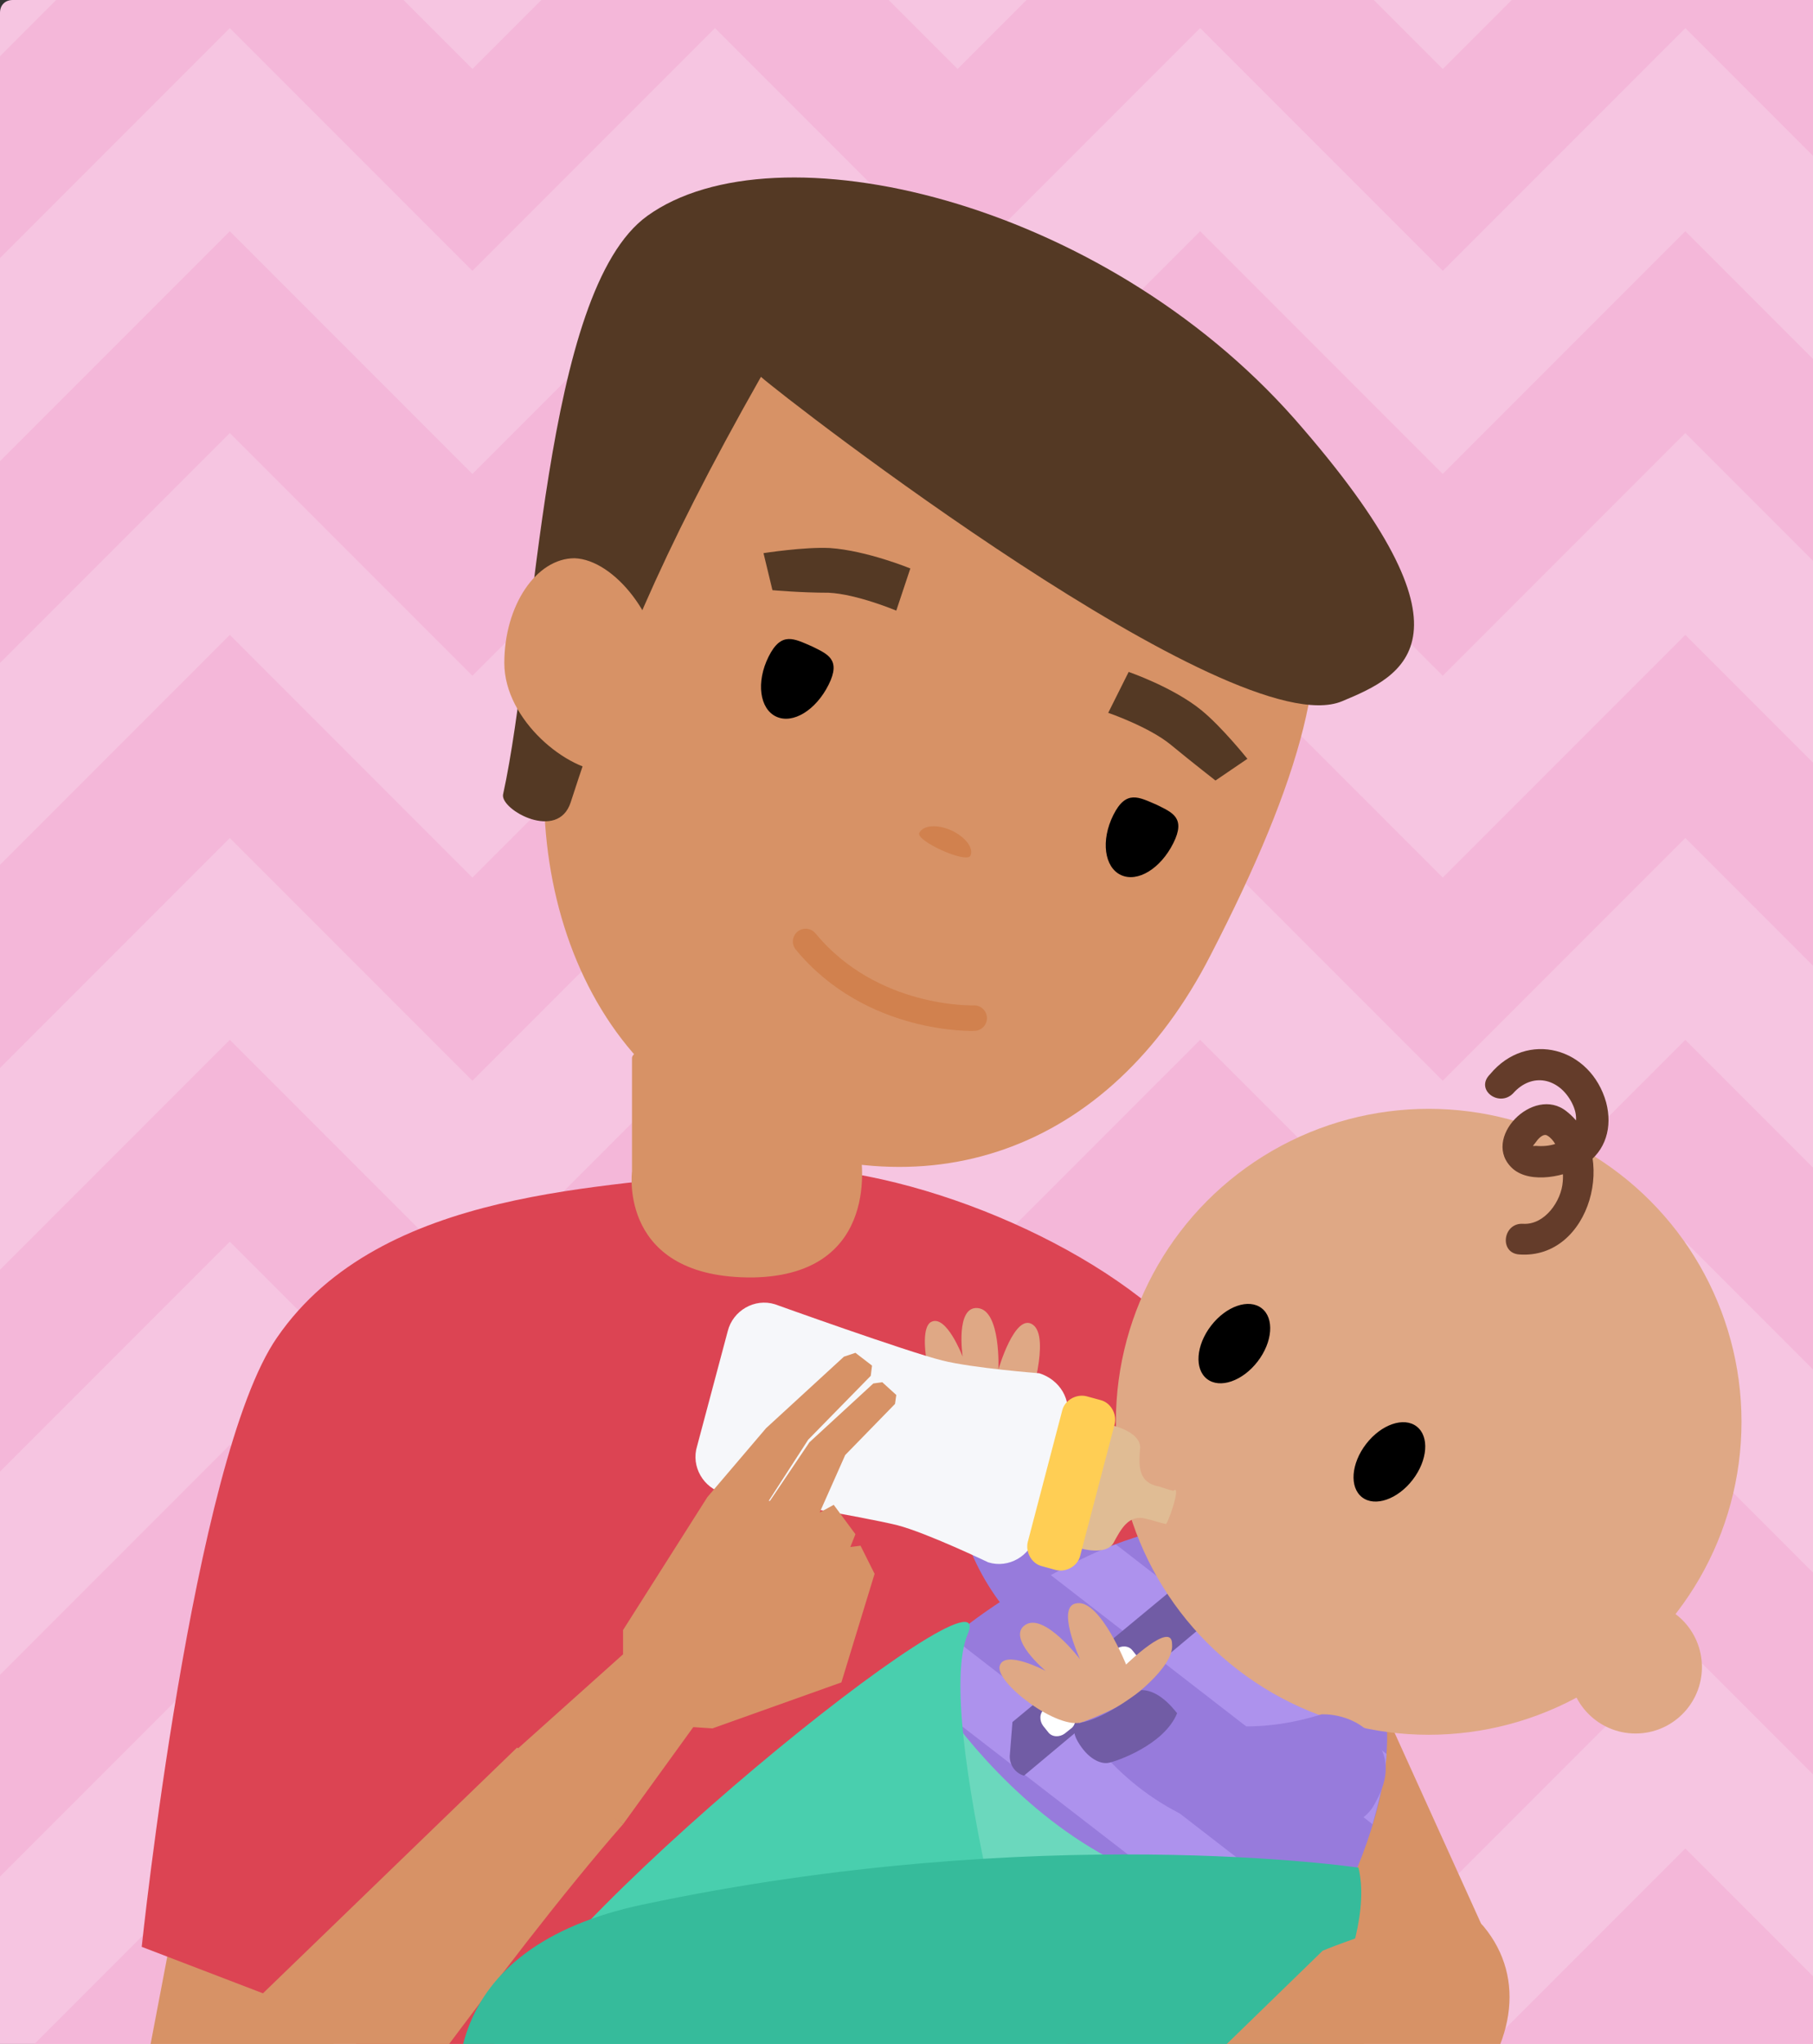 <svg version="1.1" id="IMG_x5F_ACTIVIDAD01" xmlns="http://www.w3.org/2000/svg" xmlns:xlink="http://www.w3.org/1999/xlink" x="0px" y="0px" width="142px" height="160px" viewBox="0 0 142 160" xml:space="preserve"><rect x="0" y="0" width="142" height="160" fill="#333333" stroke="none"/><style type="text/css">.st0{fill:#F6C5E1;} .st1{clip-path:url(#XMLID_19_);} .st2{fill:#F4B7D9;} .st3{fill:#D79266;} .st4{fill:#DC4453;} .st5{fill:#543924;} .st6{fill:#D1814E;} .st7{fill:none;stroke:#D1814E;stroke-width:2;stroke-linecap:round;stroke-miterlimit:10;} .st8{fill-rule:evenodd;clip-rule:evenodd;fill:#977BDC;} .st9{fill:#DFA885;} .st10{fill:#49CFAE;} .st11{fill:#977BDC;} .st12{fill:#AD92ED;} .st13{fill:#4FC1E9;} .st14{fill:#715CA5;} .st15{fill:#FFFFFF;} .st16{fill:#643C2A;} .st17{fill:#6BD8BD;} .st18{fill:#36BB9B;} .st19{fill:#F6F7FA;} .st20{fill:#E0BC94;} .st21{fill:#FFCE54;}</style><g id="XMLID_1595_"><path id="XMLID_2586_" class="st0" d="M142 160H0V1c0-.6.4-1 1-1h141v160z"/><g id="XMLID_1602_"><defs><path id="XMLID_6_" d="M0 0h142v160H0z"/></defs><clipPath id="XMLID_19_"><use xlink:href="#XMLID_6_" overflow="visible"/></clipPath><g id="XMLID_1603_" class="st1"><path id="XMLID_1604_" class="st2" d="M-1 5.4l19-19 19 19 19-19 19 19 19-19 19 19 19-19 19 19-7.9 7.9L132 2.2l-19 19-19-19-19 19-19-19-19 19-19-19-19 19z"/><path id="XMLID_1605_" class="st2" d="M-1 52.9l19-19 19 19 19-19 19 19 19-19 19 19 19-19L143.1 45l7.9-7.9-19-19-19 19-19-19-19 19-19-19-19 19-19-19-19 19z"/><path id="XMLID_1606_" class="st2" d="M-1 116.2l19-19 19 19 19-19 19 19 19-19 19 19 19-19 11.1 11.1 7.9-7.9-19-19-19 19-19-19-19 19-19-19-19 19-19-19-19 19z"/><path id="XMLID_1607_" class="st2" d="M-1 163.7l19-19 19 19 19-19 19 19 19-19 19 19 19-19 19 19-7.9 8-11.1-11.1-19 19-19-19-19 19-19-19-19 19-19-19-19 19z"/><path id="XMLID_1608_" class="st2" d="M-1 84.6l19-19 19 19 19-19 19 19 19-19 19 19 19-19 11.1 11.1 7.9-8-19-19-19 19-19-19-19 19-19-19-19 19-19-19-19 19z"/><path id="XMLID_1609_" class="st2" d="M-1 147.9l19-19 19 19 19-19 19 19 19-19 19 19 19-19 11.1 11.1 7.9-7.9-19-19-19 19-19-19-19 19-19-19-19 19-19-19-19 19z"/></g><g id="XMLID_1610_" class="st1"><path id="XMLID_1611_" class="st3" d="M116.1 150.8l-10.2-22.5-12 8.4 10 26.2z"/><g id="XMLID_1612_"><g id="XMLID_1613_"><path id="XMLID_2577_" class="st3" d="M84.9 147.5l4.6 24.5c.4-.1 11.8-5.4 14-5.9 0 0-5.4-45.1-10.6-60.5-1.4-4-11.1-8-11.4-8.1-10.6-3.6 2.9 54.4 3.4 50z"/><path id="XMLID_1614_" class="st3" d="M24.8 166.7l7.5-37.7L22 106.5l-11.9 62.4z"/><path id="XMLID_1615_" class="st4" d="M27.9 151.3v16.2l56.1-1 20.7-16.6s-5.5-39.7-13.8-47c-8.3-7.3-23.6-12.8-33.3-11.3s-27.7 1.2-35.9 13.1c-6.6 9.5-10.6 47.7-10.6 47.7l15.4 5.9 1.4-7z"/><path id="XMLID_1616_" class="st3" d="M67.2 82.3c-5.2-3.9-17.5-1-17.7.5v8.9s-1.1 8.4 9.5 8.3c10.2-.2 8.4-9.7 8.4-9.7s.7-7.5-.2-8z"/><path id="XMLID_2573_" class="st3" d="M94.8 74.8c-7.9 15.4-22.4 20.5-37.6 13.4C43.5 81.9 39 62.8 45.6 46.8s14.4-29.9 36-19.7c22.9 10.8 27.7 19.6 13.2 47.7z"/><path id="XMLID_2572_" class="st5" d="M50.7 16.9c10-7.2 35.5-1.3 50.7 15.9 15.1 17.2 8.5 20.1 3.7 22.1-8.5 3.5-43.6-23.7-45.5-25.4-8 14.1-11.5 22.8-14.9 33.3-1 3.1-5.5.6-5.3-.6 2.7-12.3 3.1-39.4 11.3-45.3z"/><path id="XMLID_2571_" class="st3" d="M51.8 52.9c0 4.5-1.3 7.5-4.3 7.5s-8-4-8-8.5 2.5-8.2 5.5-8.2c3.1.1 6.8 4.7 6.8 9.2z"/><path id="XMLID_2570_" d="M60.2 51.4c-1 2-.7 4.1.6 4.7 1.3.6 3.1-.5 4.1-2.5 1-2-.1-2.4-1.3-3-1.4-.6-2.4-1.2-3.4.8z"/><path id="XMLID_2569_" d="M87.2 63.8c-1 2-.7 4.1.6 4.7 1.3.6 3.1-.5 4.1-2.5 1-2-.1-2.4-1.3-3-1.4-.6-2.4-1.2-3.4.8z"/><path id="XMLID_2568_" class="st5" d="M71.3 44.5s-3.4-1.4-6.3-1.6c-2-.1-5.2.4-5.2.4l.7 2.9s2.2.2 4.4.2c2.2.1 5.3 1.4 5.3 1.4l1.1-3.3z"/><path id="XMLID_2567_" class="st5" d="M88.4 52.6s3.5 1.2 5.7 3c1.6 1.3 3.6 3.8 3.6 3.8l-2.5 1.7s-1.8-1.4-3.5-2.8-4.9-2.5-4.9-2.5l1.6-3.2z"/><path id="XMLID_2566_" class="st6" d="M72 65.2c.3-.6 1.4-.7 2.5-.2 1.1.5 1.8 1.4 1.5 2-.4.6-4.3-1.2-4-1.8z"/><path id="XMLID_2565_" class="st7" d="M76.3 79.7s-8 .3-13.2-6"/><path id="XMLID_2564_" class="st3" d="M40.5 136.8c.9.7 8.3 6 8.3 6-9.3 10.6-22.3 29.3-26.2 34.1l-.4.4c-3.2 2.6-8.1 1.2-9.7-2.5l-2.6-6 3.7-6 26.9-26z"/></g><g id="XMLID_1617_"><path id="XMLID_2562_" class="st8" d="M79.1 111.8s1.9 7.3 10.4 10.9c0 0 2.3 1.7 1.9 4.5-.2 2.2-1.9 3.1-3.7 3.6-4.1 1.2-14.8-6.5-13-20.3l4.4 1.3z"/><path id="XMLID_2561_" class="st9" d="M78.4 112.1s-1.6-.3-3.5-1-3.2-6.9-2-7.6c1.2-.7 2.5 2.7 2.5 2.7s-.6-4 1.2-3.8 1.6 4.8 1.6 4.8 1.3-4.5 2.7-3.5-.3 6.2-.3 6.2 5.1-.3 3.8 1.2-6 1-6 1z"/><path id="XMLID_2560_" class="st10" d="M80 112.1s-3.2-.1-5.1-1c0 0-1.1-.7-1.4.9s.2 2.5.7 2.8 4.2 1.8 6.6.6c0 0 .4-2.3-.8-3.3z"/><path id="XMLID_2559_" class="st11" d="M70.8 131.7c10.7-11.4 24.6-12.9 24.6-12.9s4.9 3.3 10.5 9.4c7.8 8.5-3.5 25.6-3.5 25.6s-11.5 13.2-24.8 2.9c-13.3-10.2-6.8-25-6.8-25z"/><path id="XMLID_2558_" class="st12" d="M82.3 123.3l25.2 19.5c.5-1.8 1-3.7 1.1-5.5l-21.2-16.4c-1.2.4-2.9 1.2-5.1 2.4z"/><path id="XMLID_2557_" class="st12" d="M104.1 151l-29.5-22.8c-1.3 1-2.5 2.2-3.7 3.5l30.3 23.4c.6-.5 1-1 1.2-1.2.1-.1.8-1.2 1.7-2.9z"/><path id="XMLID_2556_" class="st13" d="M69.1 141.3c.1 2.5.8 5.3 2.3 8.1l14.1 10.9c2.8.6 5.4.3 7.6-.4l-24-18.6z"/><path id="XMLID_2550_" class="st14" d="M92.1 124.2l-12.8 10.6-.2 2.5c-.1.8.4 1.5 1.1 1.7l14.7-12.3-2.8-2.5z"/><path id="XMLID_2549_" class="st15" d="M88.7 129.2l.4.5c.3.4.3 1-.1 1.3l-.5.4c-.4.3-1 .3-1.3-.1l-.4-.5c-.3-.4-.3-1 .1-1.3l.5-.4c.4-.3 1-.3 1.3.1z"/><path id="XMLID_2527_" class="st15" d="M83.6 133.5l.4.5c.3.4.3 1-.1 1.3l-.5.4c-.4.3-1 .3-1.3-.1l-.4-.5c-.3-.4-.3-1 .1-1.3l.5-.4c.4-.4.9-.3 1.3.1z"/><g id="XMLID_1618_"><g id="XMLID_1619_"><g id="XMLID_1620_"><circle id="XMLID_2526_" class="st9" cx="111.9" cy="111.3" r="24.5"/><g id="XMLID_1621_"><circle id="XMLID_2525_" class="st9" cx="128.1" cy="130.5" r="5.2"/></g></g><g id="XMLID_1622_"><ellipse id="XMLID_824_" transform="rotate(37.667 96.72 105.157)" cx="96.7" cy="105.2" rx="2.3" ry="3.5"/><ellipse id="XMLID_823_" transform="rotate(37.667 108.756 114.45)" cx="108.8" cy="114.4" rx="2.3" ry="3.5"/></g><g id="XMLID_1623_"><path id="XMLID_805_" class="st16" d="M118.5 85.6c1.5-1.7 3.6-1.2 4.6.7 1.1 2.1-.6 3.6-2.8 3.4-.3 0-.3.1 0-.3.2-.3.6-.7.9-.5 1 .6 1.3 2.6 1.2 3.6-.1 1.5-1.4 3.4-3.1 3.3-1.6-.1-1.9 2.3-.3 2.4 5.6.4 7.8-8 3.7-11.2-2.6-2.1-6.8 2.2-4.2 4.5 1.4 1.2 4.2.6 5.6-.3 1.7-1.1 2.2-3 1.7-4.9-1.2-4.3-6.2-5.7-9.1-2.2-1.2 1.2.7 2.6 1.8 1.5z"/></g></g></g><path id="XMLID_631_" class="st17" d="M72 130.8s13.1 23.3 34.3 16.4c0 0-19.4 19.3-33.8 10.9-23.3-13.5-.5-27.3-.5-27.3z"/><path id="XMLID_630_" class="st10" d="M81.3 162.8s-8.3-28.3-5.5-34.9-34.7 23.6-37.3 32.7c-2.6 9.2 21.6 25.1 42.8 2.2z"/><path id="XMLID_629_" class="st18" d="M106.4 146.2s-25-3.7-56.1 2.9-5.1 43.9 13.6 43.3 45.4-34.2 42.5-46.2z"/><g id="XMLID_1624_"><path id="XMLID_102_" class="st19" d="M83.5 111.2l-2.4 9c-.4 1.6-2.1 2.6-3.7 2.1 0 0-4.8-2.3-7.1-2.9-2.8-.7-13.6-2.5-13.6-2.5-1.6-.4-2.6-2.1-2.1-3.7l2.4-9c.4-1.6 2.1-2.6 3.7-2.1 0 0 10.3 3.7 13.1 4.4 2.4.6 7.6 1 7.6 1 1.6.5 2.6 2.1 2.1 3.7z"/><path id="XMLID_101_" class="st20" d="M87.2 120.8c.6-1.1 1.2-2.3 2.6-1.9.5.1 1 .3 1.5.4.1.2 1.3-3.2.6-2.6-.5-.1-.9-.3-1.4-.4-1.4-.4-1.3-1.7-1.2-3 0-1.2-2.1-1.7-2.1-1.7l-2.6 9.6s2 .6 2.6-.4z"/><path id="XMLID_100_" class="st21" d="M84.6 121.8l2.7-10.3c.2-.8-.3-1.7-1.1-1.9l-1.1-.3c-.8-.2-1.7.3-1.9 1.1l-2.7 10.3c-.2.8.3 1.7 1.1 1.9l1.1.3c.8.2 1.7-.3 1.9-1.1z"/></g><path id="XMLID_98_" class="st8" d="M88.5 132.7s6.2 4.3 15 1.5c0 0 2.8-.2 4.4 2.2 1.2 1.8.5 3.6-.4 5.1-2.4 3.6-15.4 4.7-23.1-6.8l4.1-2z"/><path id="XMLID_28_" class="st9" d="M88.1 133.3s-1.4.8-3.3 1.5-6.9-3.1-6.5-4.4 3.6.4 3.6.4-3.1-2.6-1.6-3.6 4.3 2.7 4.3 2.7-2-4.3-.2-4.4c1.8-.2 3.8 4.8 3.8 4.8s3.6-3.5 3.6-1.6c.2 1.9-3.7 4.6-3.7 4.6z"/><path id="XMLID_27_" class="st14" d="M89.4 132.3s-2.5 2-4.5 2.5c0 0-1.3.1-.5 1.5s1.8 1.8 2.4 1.7c.6-.1 4.4-1.4 5.4-3.9 0 .1-1.2-1.8-2.8-1.8z"/><path id="XMLID_26_" class="st3" d="M63.3 112.7l4.9-5 .1-.8-1.3-1-.9.3-6.1 5.6-4.6 5.4-6.6 10.4v1.9l-8.6 7.7 8.6 5.6 5.5-7.6 1.5.1 10.1-3.6 2.6-8.5-1.1-2.2-.8.1.4-1-1.7-2.3-1.1.6 2-4.5 3.9-4 .1-.7-1.1-1-.7.1-5 4.6-3.1 4.6h-.1z"/></g></g><path id="XMLID_8_" class="st3" d="M114.2 165.1l-36 22.6-3.1-7.3 28.5-27.7s10.6-4.4 12.6-1.9c3.4 4.1 2.4 9.6-2 14.3z"/></g></g></g></svg>